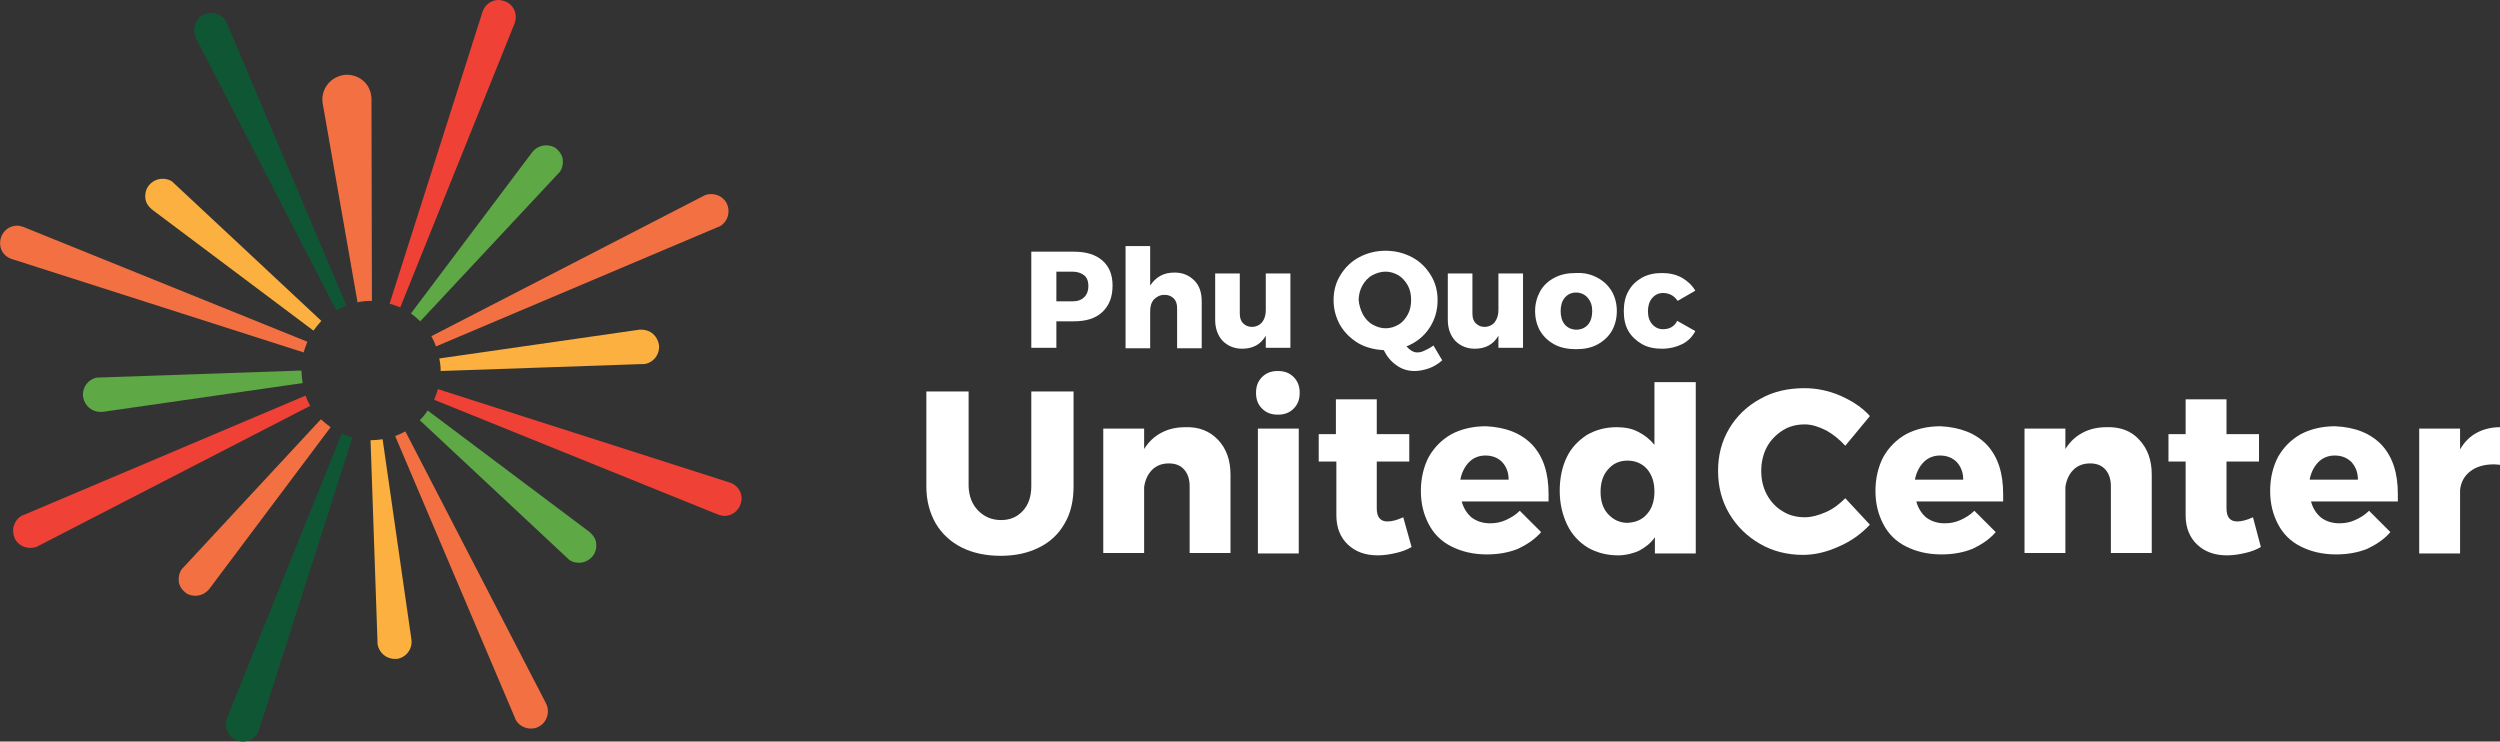 <?xml version="1.0" encoding="utf-8"?>
<!-- Generator: Adobe Illustrator 25.4.1, SVG Export Plug-In . SVG Version: 6.00 Build 0)  -->
<svg version="1.1" id="Layer_1" xmlns="http://www.w3.org/2000/svg" xmlns:xlink="http://www.w3.org/1999/xlink" x="0px" y="0px"
	 viewBox="0 0 538.4 159.7" style="enable-background:new 0 0 538.4 159.7;" xml:space="preserve">
<rect x="0" y="0" width="538.4" height="159.7" fill="#333333" stroke="none"/>
<style type="text/css">
	.st0{fill:#FFFFFF;}
	.st1{fill:#5EA846;}
	.st2{fill:#FBB040;}
	.st3{fill:#F37043;}
	.st4{fill:#EF4136;}
	.st5{fill:#0F5734;}
</style>
<g>
	<g>
		<g>
			<path class="st0" d="M210.7,110c1.3,1.3,2.9,2,4.9,2c2,0,3.5-0.7,4.7-2c1.2-1.3,1.8-3.1,1.8-5.3V84.3h9.1v20.5
				c0,3-0.6,5.7-1.9,7.9c-1.3,2.3-3.1,4-5.5,5.2c-2.4,1.2-5.1,1.8-8.3,1.8s-6-0.6-8.4-1.8c-2.4-1.2-4.3-3-5.6-5.2
				c-1.3-2.3-2-4.9-2-7.9V84.3h9.1v20.5C208.7,107,209.4,108.7,210.7,110z"/>
			<path class="st0" d="M262.3,94.7c1.8,1.9,2.7,4.4,2.7,7.5v16.9h-8.8v-14.4c0-1.5-0.4-2.7-1.2-3.6s-1.9-1.3-3.3-1.3
				c-1.5,0-2.7,0.5-3.6,1.4s-1.5,2.2-1.7,3.7v14.2h-8.8V92.3h8.8v4.4c1-1.6,2.2-2.7,3.7-3.5c1.5-0.8,3.2-1.2,5.2-1.2
				C258.1,91.9,260.5,92.8,262.3,94.7z"/>
			<path class="st0" d="M278.6,81.2c0.9,0.9,1.3,2,1.3,3.4c0,1.4-0.4,2.5-1.3,3.4c-0.9,0.9-2,1.3-3.4,1.3c-1.4,0-2.5-0.4-3.4-1.3
				c-0.9-0.9-1.3-2-1.3-3.4c0-1.4,0.4-2.5,1.3-3.4c0.9-0.9,2-1.3,3.4-1.3C276.6,79.9,277.7,80.3,278.6,81.2z M270.9,92.3h8.8v26.9
				h-8.8V92.3z"/>
			<path class="st0" d="M304,117.8c-1,0.6-2.1,1-3.4,1.3c-1.3,0.3-2.6,0.5-3.9,0.5c-2.7,0-4.8-0.8-6.4-2.3c-1.6-1.5-2.5-3.6-2.5-6.3
				V99.4H284v-5.9h3.7v-7.5h8.8v7.5h7v5.9h-7v10.1c0,1.9,0.8,2.8,2.3,2.8c1,0,2.1-0.3,3.4-0.9L304,117.8z"/>
			<path class="st0" d="M330,95.8c2.4,2.6,3.5,6.1,3.5,10.6c0,0.7,0,1.2,0,1.6h-18.7c0.4,1.5,1.2,2.7,2.2,3.5
				c1.1,0.8,2.4,1.2,3.9,1.2c1.2,0,2.3-0.2,3.4-0.7c1.1-0.5,2.1-1.1,3-2l4.6,4.6c-1.4,1.6-3.1,2.7-5,3.6c-2,0.8-4.2,1.2-6.7,1.2
				c-2.9,0-5.4-0.6-7.6-1.7c-2.2-1.1-3.8-2.7-4.9-4.8c-1.1-2.1-1.7-4.4-1.7-7.2c0-2.7,0.6-5.2,1.7-7.3c1.2-2.1,2.8-3.7,4.9-4.9
				c2.1-1.1,4.6-1.7,7.4-1.7C324.3,92,327.6,93.3,330,95.8z M324.9,103.3c0-1.6-0.5-2.8-1.4-3.8c-0.9-0.9-2.1-1.4-3.6-1.4
				c-1.4,0-2.6,0.5-3.5,1.4c-0.9,0.9-1.6,2.2-1.9,3.8H324.9z"/>
			<path class="st0" d="M365.2,82.3v36.9h-8.8v-3.5c-0.9,1.3-2.1,2.2-3.4,2.9c-1.3,0.6-2.9,1-4.5,1c-2.5,0-4.7-0.6-6.6-1.7
				c-1.9-1.2-3.4-2.8-4.4-4.9c-1-2.1-1.6-4.5-1.6-7.3c0-2.7,0.5-5.1,1.5-7.2c1-2.1,2.5-3.6,4.3-4.8c1.9-1.1,4-1.7,6.5-1.7
				c1.7,0,3.3,0.3,4.6,1c1.4,0.7,2.5,1.6,3.5,2.8V82.3H365.2z M354.7,110.7c1.1-1.2,1.6-2.9,1.6-4.8c0-2-0.5-3.6-1.6-4.9
				c-1.1-1.2-2.5-1.8-4.2-1.8c-1.7,0-3.1,0.6-4.2,1.9c-1.1,1.2-1.6,2.9-1.6,4.8c0,2,0.5,3.6,1.6,4.8c1.1,1.2,2.5,1.9,4.2,1.9
				C352.3,112.5,353.7,111.9,354.7,110.7z"/>
			<path class="st0" d="M393.3,92.7c-1.6-0.8-3.1-1.3-4.6-1.3c-1.8,0-3.4,0.4-4.8,1.3c-1.4,0.9-2.6,2.1-3.4,3.6
				c-0.8,1.5-1.2,3.3-1.2,5.1c0,1.9,0.4,3.6,1.2,5.1c0.8,1.5,2,2.8,3.4,3.6c1.4,0.9,3,1.3,4.8,1.3c1.4,0,2.9-0.4,4.5-1.1
				c1.6-0.7,2.9-1.7,4.2-3l5.3,5.7c-1.9,2-4.1,3.6-6.7,4.7c-2.6,1.2-5.2,1.8-7.7,1.8c-3.4,0-6.6-0.8-9.3-2.4c-2.8-1.6-5-3.8-6.6-6.5
				c-1.6-2.7-2.4-5.8-2.4-9.2c0-3.4,0.8-6.4,2.4-9.1c1.6-2.7,3.9-4.9,6.7-6.4c2.8-1.6,6-2.3,9.5-2.3c2.6,0,5.1,0.5,7.7,1.6
				c2.5,1.1,4.7,2.5,6.4,4.4l-5.3,6.4C396.2,94.7,394.9,93.6,393.3,92.7z"/>
			<path class="st0" d="M427.9,95.8c2.4,2.6,3.5,6.1,3.5,10.6c0,0.7,0,1.2,0,1.6h-18.7c0.4,1.5,1.2,2.7,2.2,3.5
				c1.1,0.8,2.4,1.2,3.9,1.2c1.2,0,2.3-0.2,3.4-0.7c1.1-0.5,2.1-1.1,3-2l4.6,4.6c-1.4,1.6-3.1,2.7-5,3.6c-2,0.8-4.2,1.2-6.7,1.2
				c-2.9,0-5.4-0.6-7.6-1.7c-2.2-1.1-3.8-2.7-4.9-4.8c-1.1-2.1-1.7-4.4-1.7-7.2c0-2.7,0.6-5.2,1.7-7.3c1.2-2.1,2.8-3.7,4.9-4.9
				c2.1-1.1,4.6-1.7,7.4-1.7C422.1,92,425.5,93.3,427.9,95.8z M422.8,103.3c0-1.6-0.5-2.8-1.4-3.8c-0.9-0.9-2.1-1.4-3.6-1.4
				c-1.4,0-2.6,0.5-3.5,1.4c-0.9,0.9-1.6,2.2-1.9,3.8H422.8z"/>
			<path class="st0" d="M460.7,94.7c1.8,1.9,2.7,4.4,2.7,7.5v16.9h-8.8v-14.4c0-1.5-0.4-2.7-1.2-3.6c-0.8-0.9-1.9-1.3-3.3-1.3
				c-1.5,0-2.7,0.5-3.6,1.4c-0.9,0.9-1.5,2.2-1.7,3.7v14.2h-8.8V92.3h8.8v4.4c1-1.6,2.2-2.7,3.7-3.5c1.5-0.8,3.2-1.2,5.2-1.2
				C456.6,91.9,459,92.8,460.7,94.7z"/>
			<path class="st0" d="M486.9,117.8c-1,0.6-2.1,1-3.4,1.3c-1.3,0.3-2.6,0.5-3.9,0.5c-2.7,0-4.8-0.8-6.4-2.3
				c-1.6-1.5-2.5-3.6-2.5-6.3V99.4h-3.7v-5.9h3.7v-7.5h8.8v7.5h7v5.9h-7v10.1c0,1.9,0.8,2.8,2.3,2.8c1,0,2.1-0.3,3.4-0.9
				L486.9,117.8z"/>
			<path class="st0" d="M512.9,95.8c2.4,2.6,3.5,6.1,3.5,10.6c0,0.7,0,1.2,0,1.6h-18.7c0.4,1.5,1.2,2.7,2.2,3.5
				c1.1,0.8,2.4,1.2,3.9,1.2c1.2,0,2.3-0.2,3.4-0.7c1.1-0.5,2.1-1.1,3-2l4.6,4.6c-1.4,1.6-3.1,2.7-5,3.6c-2,0.8-4.2,1.2-6.7,1.2
				c-2.9,0-5.4-0.6-7.6-1.7c-2.2-1.1-3.8-2.7-4.9-4.8c-1.1-2.1-1.7-4.4-1.7-7.2c0-2.7,0.6-5.2,1.7-7.3c1.2-2.1,2.8-3.7,4.9-4.9
				c2.1-1.1,4.6-1.7,7.4-1.7C507.2,92,510.5,93.3,512.9,95.8z M507.8,103.3c0-1.6-0.5-2.8-1.4-3.8c-0.9-0.9-2.1-1.4-3.6-1.4
				c-1.4,0-2.6,0.5-3.5,1.4c-0.9,0.9-1.6,2.2-1.9,3.8H507.8z"/>
			<path class="st0" d="M533.4,93.2c1.5-0.8,3.2-1.2,5-1.2v8.1c-0.3,0-0.7-0.1-1.3-0.1c-2.1,0-3.8,0.5-5.1,1.5c-1.3,1-2,2.3-2.2,4
				v13.7h-8.8V92.3h8.8v4.5C530.7,95.2,531.9,94,533.4,93.2z"/>
		</g>
	</g>
	<g>
		<path class="st1" d="M90.5,69.2l29.7-31.8c0.1-0.1,0.2-0.2,0.3-0.3c0.6-0.8,0.8-1.8,0.7-2.7c-0.1-1-0.7-1.8-1.4-2.4
			c-0.6-0.5-1.4-0.7-2.2-0.7c0,0,0,0,0,0c-1.2,0-2.3,0.6-3,1.5L88.5,67.5C89.2,68,89.9,68.6,90.5,69.2z"/>
		<path class="st2" d="M94.9,79.9l43.5-1.5c0.1,0,0.3,0,0.4,0c2-0.3,3.4-2.2,3.1-4.2c-0.3-1.8-1.8-3.2-3.7-3.2c-0.2,0-0.3,0-0.5,0
			l-43.1,6.2C94.8,78.1,94.9,78.9,94.9,79.9C94.9,79.8,94.9,79.9,94.9,79.9z"/>
		<path class="st3" d="M154.6,48.9c0.1,0,0.2-0.1,0.3-0.1c1.8-0.9,2.5-3.2,1.6-5c-0.6-1.2-1.9-2-3.3-2c-0.6,0-1.2,0.1-1.7,0.4
			L92.9,72.4c0.4,0.7,0.7,1.4,1,2.2L154.6,48.9z"/>
		<path class="st4" d="M157.1,103.9L94.3,83.8c-0.2,0.8-0.5,1.5-0.8,2.3l61.1,24.7c0.1,0,0.2,0.1,0.3,0.1c0.4,0.1,0.7,0.2,1.1,0.2
			c1.6,0,3-1,3.5-2.6C160.2,106.6,159.1,104.5,157.1,103.9z"/>
		<path class="st3" d="M110.9,154.6c0,0.1,0.1,0.2,0.1,0.3c0.6,1.2,1.9,2,3.3,2c0.6,0,1.2-0.1,1.7-0.4c1.8-0.9,2.5-3.2,1.6-5
			L87.3,92.9c-0.7,0.4-1.4,0.7-2.2,1L110.9,154.6z"/>
		<path class="st5" d="M48.9,154.6c0,0.1-0.1,0.2-0.1,0.3c-0.6,1.9,0.5,4,2.4,4.6c0.4,0.1,0.7,0.2,1.1,0.2c1.6,0,3-1,3.5-2.6
			l20.1-62.9c-0.8-0.2-1.5-0.5-2.3-0.8L48.9,154.6z"/>
		<path class="st4" d="M5.1,110.9c-0.1,0-0.2,0.1-0.3,0.1c-0.9,0.5-1.5,1.2-1.8,2.2c-0.3,0.9-0.2,1.9,0.2,2.8c0.6,1.2,1.9,2,3.3,2
			c0.6,0,1.2-0.1,1.7-0.4l58.6-30.2c-0.4-0.7-0.7-1.4-1-2.2L5.1,110.9z"/>
		<path class="st3" d="M5.1,48.9c-0.1,0-0.2-0.1-0.3-0.1c-0.4-0.1-0.7-0.2-1.1-0.2h0c-1.6,0-3,1-3.5,2.6C-0.1,52.2,0,53.2,0.4,54
			s1.2,1.5,2.2,1.8l62.8,20.1c0.2-0.8,0.5-1.5,0.8-2.3L5.1,48.9z"/>
		<path class="st5" d="M48.9,5.1c0-0.1-0.1-0.2-0.1-0.3c-0.6-1.2-1.9-2-3.3-2c-0.6,0-1.2,0.1-1.7,0.4c-0.9,0.5-1.5,1.2-1.8,2.2
			c-0.3,0.9-0.2,1.9,0.2,2.8l30.2,58.6c0.7-0.4,1.4-0.7,2.2-1L48.9,5.1z"/>
		<path class="st4" d="M110.8,5.1c0-0.1,0.1-0.2,0.1-0.3c0.3-0.9,0.2-1.9-0.2-2.8c-0.5-0.9-1.2-1.5-2.2-1.8
			c-0.4-0.1-0.7-0.2-1.1-0.2c-1.6,0-3,1-3.5,2.6l-20,62.8c0.8,0.2,1.5,0.5,2.3,0.8L110.8,5.1z"/>
		<path class="st1" d="M90.4,90.5l31.8,29.7c0.1,0.1,0.2,0.2,0.3,0.3c0.6,0.5,1.4,0.7,2.2,0.7c1.2,0,2.3-0.6,3-1.5
			c0.6-0.8,0.8-1.8,0.7-2.7c-0.1-1-0.7-1.8-1.4-2.4L92.1,88.4C91.6,89.2,91.1,89.8,90.4,90.5z"/>
		<path class="st2" d="M79.8,94.8l1.5,43.5c0,0.1,0,0.3,0,0.4c0.3,1.8,1.8,3.2,3.7,3.2c0.2,0,0.3,0,0.5,0c2-0.3,3.4-2.2,3.1-4.2
			l-6.2-43.1C81.6,94.7,80.8,94.8,79.8,94.8C79.9,94.8,79.8,94.8,79.8,94.8z"/>
		<path class="st3" d="M39.5,122.2c-0.1,0.1-0.2,0.2-0.3,0.3c-0.6,0.8-0.8,1.8-0.7,2.7c0.1,1,0.7,1.8,1.4,2.4
			c0.6,0.5,1.4,0.7,2.2,0.7c1.2,0,2.3-0.6,3-1.5l26.1-34.8c-0.7-0.5-1.4-1.1-2.1-1.7L39.5,122.2z"/>
		<path class="st1" d="M21.4,81.3c-0.1,0-0.3,0-0.4,0c-2,0.3-3.4,2.2-3.1,4.2c0.3,1.8,1.8,3.2,3.7,3.2c0.2,0,0.4,0,0.5,0l43.1-6.2
			c-0.2-0.9-0.2-1.7-0.3-2.7L21.4,81.3z"/>
		<path class="st2" d="M37.5,39.5c-0.1-0.1-0.2-0.2-0.3-0.3c-0.6-0.5-1.4-0.7-2.2-0.7c-1.2,0-2.3,0.6-3,1.5
			c-0.6,0.8-0.8,1.8-0.7,2.7c0.1,1,0.7,1.8,1.4,2.4l34.8,26.1c0.5-0.7,1.1-1.4,1.7-2.1L37.5,39.5z"/>
		<path class="st3" d="M80.1,64.8L80,21.3c0-0.2,0-0.5-0.1-0.9c-0.4-2.5-2.6-4.3-5.2-4.3c0,0,0,0,0,0c-0.3,0-0.6,0-0.9,0.1
			c-2.8,0.5-4.8,3.2-4.3,6.1L77,65.1c0.9-0.2,1.9-0.3,2.9-0.3C79.9,64.8,80,64.8,80.1,64.8z"/>
	</g>
	<g>
		<g>
			<path class="st0" d="M237.4,56.1c1.5,1.3,2.2,3.1,2.2,5.4c0,2.4-0.7,4.3-2.2,5.7c-1.5,1.4-3.5,2-6.2,2h-3.7v5.7h-5.4V54.2h9.1
				C233.9,54.2,235.9,54.8,237.4,56.1z M233.5,64c0.6-0.6,0.9-1.4,0.9-2.4c0-1-0.3-1.8-0.9-2.3c-0.6-0.5-1.5-0.8-2.6-0.8h-3.4v6.4
				h3.4C232.1,64.9,232.9,64.6,233.5,64z"/>
			<path class="st0" d="M257.2,60.4c1.1,1.1,1.6,2.6,1.6,4.5v10.1h-5.3v-8.6c0-0.9-0.2-1.6-0.7-2.1c-0.5-0.5-1.1-0.8-2-0.8
				c-1,0-1.7,0.4-2.3,1c-0.6,0.7-0.8,1.5-0.8,2.6v7.9h-5.3V53h5.3v8.5c0.6-0.9,1.3-1.6,2.2-2.1c0.9-0.5,1.9-0.7,3.1-0.7
				C254.7,58.7,256.1,59.3,257.2,60.4z"/>
			<path class="st0" d="M277.9,58.9v16h-5.3v-2.6c-1.1,1.9-2.8,2.8-5.1,2.8c-1.7,0-3.1-0.6-4.2-1.7c-1-1.1-1.6-2.6-1.6-4.5V58.9h5.3
				v8.6c0,0.9,0.2,1.6,0.7,2.1c0.5,0.5,1.1,0.8,1.9,0.8c0.9,0,1.7-0.4,2.2-1s0.8-1.5,0.8-2.6v-7.9H277.9z"/>
			<path class="st0" d="M310.6,77.6c-0.8,0.7-1.7,1.3-2.8,1.7c-1.1,0.4-2.2,0.6-3.2,0.6c-1.4,0-2.7-0.4-3.8-1.2
				c-1.2-0.8-2.1-1.9-2.8-3.3c-2.1-0.1-3.9-0.6-5.5-1.5c-1.6-1-2.9-2.2-3.9-3.9c-0.9-1.6-1.4-3.4-1.4-5.4c0-2,0.5-3.8,1.5-5.4
				c1-1.6,2.3-2.9,4-3.8c1.7-0.9,3.6-1.4,5.7-1.4c2.1,0,4,0.5,5.7,1.4c1.7,0.9,3,2.2,4,3.8c1,1.6,1.5,3.4,1.5,5.4
				c0,2.3-0.6,4.3-1.8,6.1c-1.2,1.8-2.9,3.1-4.9,3.9c0.7,0.8,1.5,1.3,2.3,1.3c0.5,0,1-0.1,1.6-0.4c0.6-0.3,1.3-0.6,1.9-1.1
				L310.6,77.6z M293.5,67.7c0.5,0.9,1.2,1.7,2.1,2.2c0.9,0.5,1.8,0.8,2.8,0.8c1,0,2-0.3,2.8-0.8c0.9-0.5,1.5-1.3,2-2.2
				c0.5-0.9,0.7-2,0.7-3.1c0-1.1-0.2-2.2-0.7-3.1c-0.5-0.9-1.2-1.7-2-2.2c-0.9-0.5-1.8-0.8-2.8-0.8c-1,0-2,0.3-2.9,0.8
				c-0.9,0.5-1.6,1.3-2.1,2.2c-0.5,0.9-0.8,2-0.8,3.1C292.7,65.7,293,66.7,293.5,67.7z"/>
			<path class="st0" d="M328,58.9v16h-5.3v-2.6c-1.1,1.9-2.8,2.8-5.1,2.8c-1.7,0-3.1-0.6-4.2-1.7c-1-1.1-1.6-2.6-1.6-4.5V58.9h5.3
				v8.6c0,0.9,0.2,1.6,0.7,2.1c0.5,0.5,1.1,0.8,1.9,0.8c0.9,0,1.7-0.4,2.2-1c0.5-0.7,0.8-1.5,0.8-2.6v-7.9H328z"/>
			<path class="st0" d="M344,59.8c1.3,0.7,2.3,1.6,3.1,2.9c0.7,1.2,1.1,2.7,1.1,4.3c0,1.6-0.4,3.1-1.1,4.3c-0.7,1.2-1.8,2.2-3.1,2.9
				c-1.3,0.7-2.8,1-4.6,1c-1.7,0-3.3-0.3-4.6-1c-1.3-0.7-2.3-1.6-3.1-2.9c-0.7-1.2-1.1-2.7-1.1-4.3c0-1.6,0.4-3,1.1-4.3
				c0.7-1.2,1.7-2.2,3.1-2.9c1.3-0.7,2.8-1,4.6-1C341.2,58.7,342.7,59.1,344,59.8z M337,64.1c-0.6,0.7-0.9,1.7-0.9,2.9
				c0,1.2,0.3,2.2,0.9,2.9c0.6,0.7,1.5,1.1,2.5,1.1c1,0,1.9-0.4,2.5-1.1c0.6-0.7,0.9-1.7,0.9-2.9c0-1.2-0.3-2.1-1-2.9
				c-0.6-0.7-1.5-1.1-2.5-1.1C338.4,63,337.6,63.4,337,64.1z"/>
			<path class="st0" d="M358.1,63.1c-0.9,0-1.7,0.4-2.3,1.1c-0.6,0.7-0.9,1.7-0.9,2.8c0,1.2,0.3,2.1,0.9,2.8
				c0.6,0.7,1.4,1.1,2.3,1.1c1.5,0,2.5-0.6,3.1-1.8l3.9,2.2c-0.6,1.2-1.6,2.2-2.8,2.8s-2.7,1-4.4,1c-1.6,0-3.1-0.3-4.3-1
				c-1.2-0.7-2.2-1.6-2.9-2.8c-0.7-1.2-1-2.6-1-4.3c0-1.6,0.3-3.1,1-4.3c0.7-1.3,1.7-2.2,2.9-2.9c1.3-0.7,2.7-1,4.3-1
				c1.6,0,3,0.3,4.3,1c1.2,0.7,2.2,1.6,2.9,2.8l-3.8,2.2C360.5,63.6,359.4,63.1,358.1,63.1z"/>
		</g>
	</g>
</g>
</svg>

